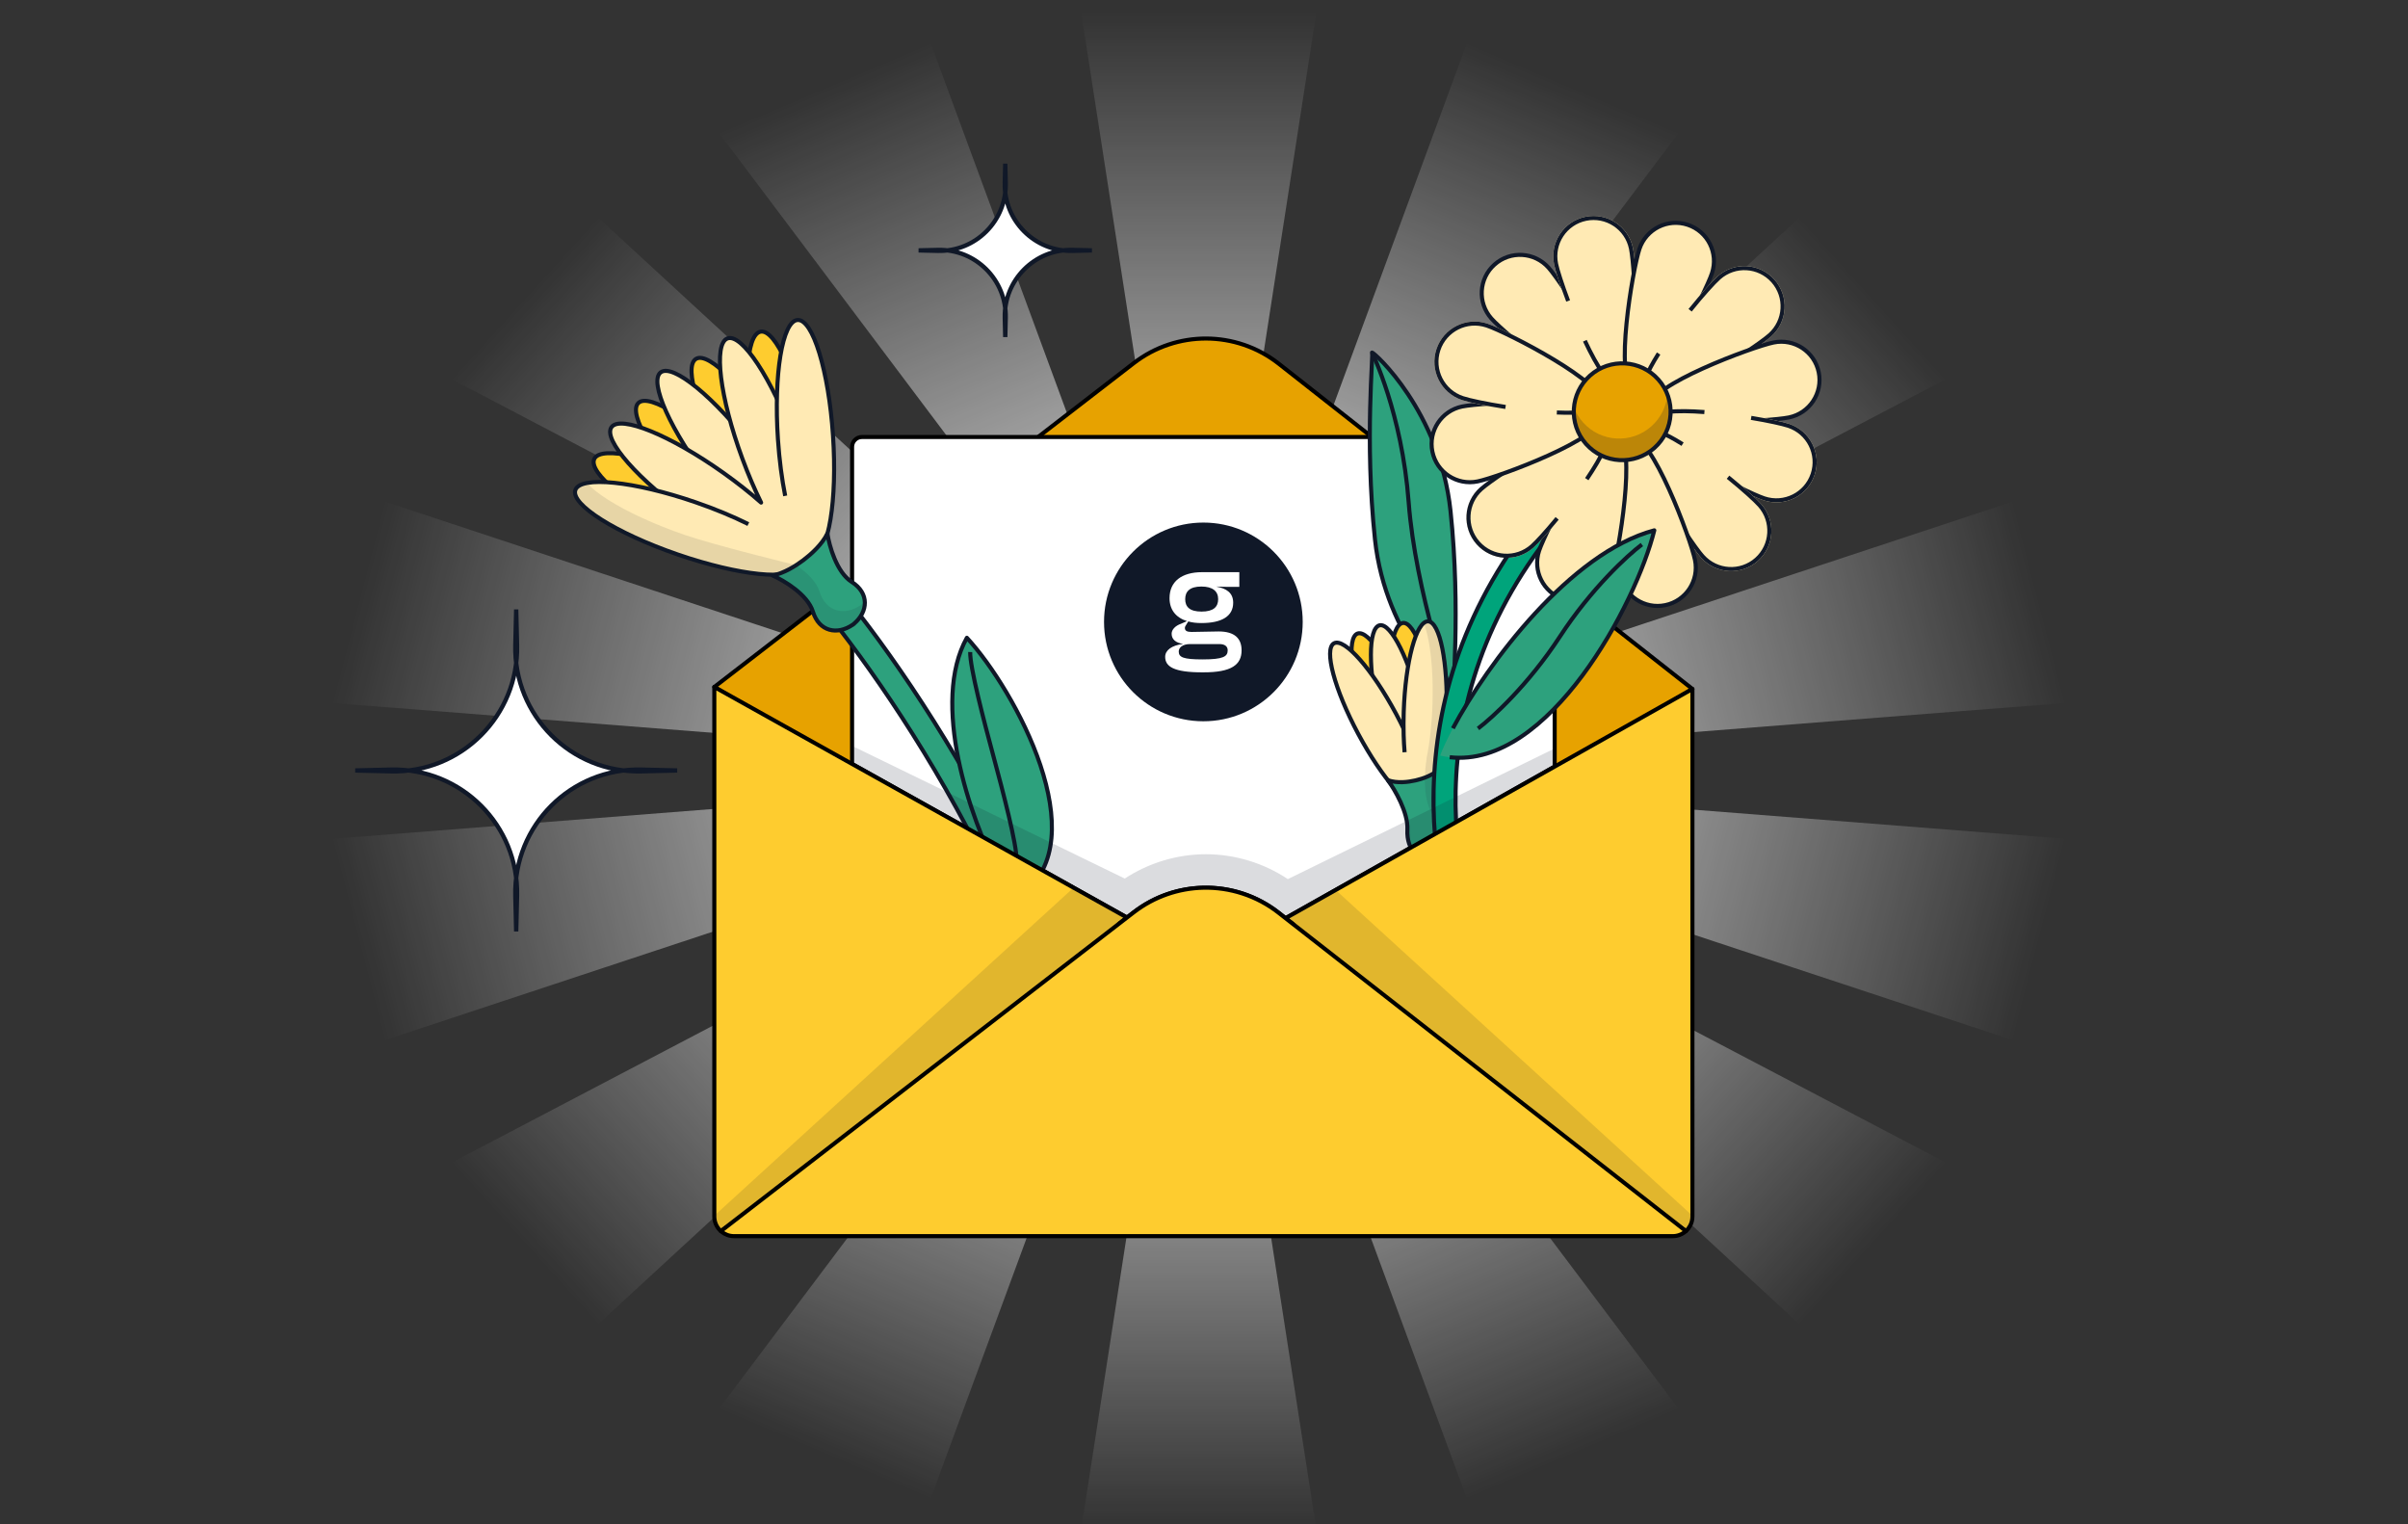 <svg width="414" height="262" viewBox="0 0 414 262" fill="none" xmlns="http://www.w3.org/2000/svg">
<rect x="0" y="0" width="414" height="262" fill="#333333" stroke="none"/>
<g clip-path="url(#clip0_9201_3135)">
<path d="M206.102 132.518L183.849 -10.995L228.354 -10.995L206.102 132.518Z" fill="url(#paint0_linear_9201_3135)"/>
<path d="M206.103 132.518L256.881 -5.271L296.979 11.706L206.103 132.518Z" fill="url(#paint1_linear_9201_3135)"/>
<path d="M206.1 132.518L319.852 27.744L347.6 58.335L206.1 132.518Z" fill="url(#paint2_linear_9201_3135)"/>
<path d="M206.103 132.517L360.297 81.51L370.201 119.656L206.103 132.517Z" fill="url(#paint3_linear_9201_3135)"/>
<path d="M206.101 132.517L370.199 145.379L360.295 183.525L206.101 132.517Z" fill="url(#paint4_linear_9201_3135)"/>
<path d="M206.103 132.518L347.602 206.702L319.854 237.292L206.103 132.518Z" fill="url(#paint5_linear_9201_3135)"/>
<path d="M206.1 132.518L296.975 253.331L256.878 270.307L206.1 132.518Z" fill="url(#paint6_linear_9201_3135)"/>
<path d="M206.101 132.518L228.354 276.031L183.849 276.031L206.101 132.518Z" fill="url(#paint7_linear_9201_3135)"/>
<path d="M206.1 132.518L155.322 270.306L115.224 253.33L206.1 132.518Z" fill="url(#paint8_linear_9201_3135)"/>
<path d="M206.103 132.518L92.351 237.292L64.603 206.701L206.103 132.518Z" fill="url(#paint9_linear_9201_3135)"/>
<path d="M206.1 132.519L51.906 183.526L42.002 145.38L206.1 132.519Z" fill="url(#paint10_linear_9201_3135)"/>
<path d="M206.103 132.519L42.005 119.657L51.908 81.511L206.103 132.519Z" fill="url(#paint11_linear_9201_3135)"/>
<path d="M206.1 132.518L64.601 58.334L92.349 27.744L206.1 132.518Z" fill="url(#paint12_linear_9201_3135)"/>
<path d="M206.103 132.517L115.228 11.705L155.326 -5.271L206.103 132.517Z" fill="url(#paint13_linear_9201_3135)"/>
<path d="M149.877 134.708L122.809 118.094L194.916 62.428C202.262 56.757 212.515 56.787 219.823 62.499L290.973 118.433L263.905 135.161L149.877 134.708Z" fill="#E7A200" stroke="black" stroke-width="0.7" stroke-linejoin="round"/>
<path d="M267.291 76.814V131.778L221.027 157.841L219.825 156.901C212.517 151.189 202.265 151.159 194.919 156.83L193.758 157.726L146.496 131.324V76.814C146.496 75.88 147.254 75.123 148.188 75.123H265.599C266.533 75.123 267.291 75.88 267.291 76.814Z" fill="white" stroke="black" stroke-width="0.7" stroke-linejoin="round"/>
<path d="M143.171 99.927C150.735 108.816 162.155 124.805 171.969 144.024C181.774 163.225 190.062 185.815 191.186 207.865L189.061 207.974L186.934 208.082C185.853 186.872 177.846 164.893 168.177 145.959C158.517 127.042 147.283 111.328 139.929 102.686L143.171 99.927Z" fill="#2DA17D"/>
<path d="M143.171 99.927L143.437 99.7C143.377 99.63 143.291 99.586 143.199 99.578C143.106 99.571 143.015 99.6 142.944 99.661L143.171 99.927ZM171.969 144.024L172.28 143.864L171.969 144.024ZM191.186 207.865L191.204 208.215C191.397 208.205 191.546 208.041 191.536 207.848L191.186 207.865ZM189.061 207.974L189.078 208.324L189.079 208.324L189.061 207.974ZM186.934 208.082L186.585 208.1C186.595 208.293 186.759 208.441 186.952 208.431L186.934 208.082ZM168.177 145.959L168.489 145.8L168.177 145.959ZM139.929 102.686L139.703 102.42C139.555 102.545 139.538 102.766 139.663 102.913L139.929 102.686ZM143.171 99.927L142.904 100.154C150.451 109.022 161.856 124.989 171.657 144.183L171.969 144.024L172.28 143.864C162.454 124.622 151.019 108.609 143.437 99.7L143.171 99.927ZM171.969 144.024L171.657 144.183C181.451 163.362 189.716 185.902 190.837 207.883L191.186 207.865L191.536 207.848C190.408 185.729 182.097 163.088 172.28 143.864L171.969 144.024ZM191.186 207.865L191.168 207.516L189.043 207.625L189.061 207.974L189.079 208.324L191.204 208.215L191.186 207.865ZM189.061 207.974L189.043 207.625L186.917 207.732L186.934 208.082L186.952 208.431L189.078 208.324L189.061 207.974ZM186.934 208.082L187.284 208.064C186.199 186.785 178.169 164.756 168.489 145.8L168.177 145.959L167.865 146.118C177.523 165.03 185.507 186.958 186.585 208.1L186.934 208.082ZM168.177 145.959L168.489 145.8C158.816 126.858 147.567 111.122 140.196 102.459L139.929 102.686L139.663 102.913C147 111.535 158.218 127.226 167.865 146.118L168.177 145.959ZM139.929 102.686L140.156 102.953L143.398 100.194L143.171 99.927L142.944 99.661L139.703 102.42L139.929 102.686Z" fill="#101828"/>
<ellipse cx="4.744" cy="20.23" rx="4.744" ry="20.23" transform="matrix(-0.72 0.694 0.694 0.72 113.168 65.981)" fill="#FECC2F" stroke="#101828" stroke-width="0.7" stroke-linejoin="round"/>
<ellipse cx="4.744" cy="20.23" rx="4.744" ry="20.23" transform="matrix(-0.437 0.9 0.9 0.437 104.25 74.612)" fill="#FECC2F" stroke="#101828" stroke-width="0.7" stroke-linejoin="round"/>
<ellipse cx="134.527" cy="76.891" rx="4.744" ry="20.23" transform="rotate(-10.736 134.527 76.891)" fill="#FECC2F" stroke="#101828" stroke-width="0.7" stroke-linejoin="round"/>
<ellipse cx="130.054" cy="79.048" rx="4.744" ry="20.23" transform="rotate(-30.903 130.054 79.048)" fill="#FECC2F" stroke="#101828" stroke-width="0.7" stroke-linejoin="round"/>
<ellipse cx="125.88" cy="80.079" rx="4.744" ry="20.23" transform="rotate(-37.418 125.88 80.079)" fill="#FFEAB4" stroke="#101828" stroke-width="0.7" stroke-linejoin="round"/>
<path d="M105.128 73.434C106.646 71.299 115.26 74.812 124.368 81.283C126.764 82.985 128.955 84.724 130.857 86.399C129.737 84.126 128.633 81.557 127.617 78.799C123.754 68.316 122.616 59.082 125.075 58.176C127.533 57.272 132.658 65.036 136.521 75.519C140.383 86.002 141.522 95.236 139.063 96.142C138.842 96.223 138.599 96.233 138.337 96.178C138.321 96.444 138.249 96.675 138.112 96.866C136.595 99.002 127.981 95.489 118.873 89.018C109.765 82.548 103.611 75.571 105.128 73.434Z" fill="#FFEAB4"/>
<path d="M105.128 73.434L104.843 73.232L104.843 73.232L105.128 73.434ZM124.368 81.283L124.57 80.997L124.368 81.283ZM130.857 86.399L130.625 86.661C130.751 86.772 130.936 86.778 131.069 86.677C131.202 86.575 131.244 86.394 131.171 86.244L130.857 86.399ZM127.617 78.799L127.289 78.92L127.617 78.799ZM125.075 58.176L124.954 57.848L124.954 57.848L125.075 58.176ZM136.521 75.519L136.849 75.398L136.521 75.519ZM139.063 96.142L139.184 96.47L139.184 96.47L139.063 96.142ZM138.337 96.178L138.409 95.835C138.309 95.815 138.206 95.838 138.125 95.9C138.044 95.962 137.994 96.055 137.988 96.157L138.337 96.178ZM138.112 96.866L138.398 97.069L138.398 97.069L138.112 96.866ZM118.873 89.018L118.67 89.303L118.873 89.018ZM105.128 73.434L105.413 73.637C105.541 73.458 105.757 73.316 106.099 73.233C106.444 73.151 106.896 73.135 107.455 73.198C108.572 73.323 110.041 73.751 111.769 74.455C115.219 75.863 119.626 78.344 124.165 81.568L124.368 81.283L124.57 80.997C120.001 77.751 115.547 75.24 112.034 73.807C110.28 73.092 108.742 72.637 107.533 72.502C106.928 72.434 106.387 72.444 105.935 72.553C105.48 72.662 105.095 72.877 104.843 73.232L105.128 73.434ZM124.368 81.283L124.165 81.568C126.552 83.264 128.733 84.995 130.625 86.661L130.857 86.399L131.088 86.136C129.177 84.452 126.976 82.706 124.57 80.997L124.368 81.283ZM130.857 86.399L131.171 86.244C130.057 83.983 128.958 81.425 127.946 78.678L127.617 78.799L127.289 78.92C128.309 81.688 129.418 84.269 130.543 86.553L130.857 86.399ZM127.617 78.799L127.946 78.678C126.021 73.454 124.779 68.552 124.323 64.853C124.095 63.001 124.066 61.471 124.238 60.36C124.323 59.804 124.457 59.372 124.627 59.061C124.796 58.752 124.99 58.581 125.196 58.505L125.075 58.176L124.954 57.848C124.545 57.999 124.237 58.314 124.013 58.725C123.79 59.133 123.639 59.652 123.546 60.253C123.36 61.456 123.396 63.059 123.628 64.939C124.092 68.705 125.351 73.661 127.289 78.92L127.617 78.799ZM125.075 58.176L125.196 58.505C125.402 58.429 125.661 58.433 125.989 58.559C126.321 58.685 126.703 58.928 127.129 59.295C127.98 60.029 128.951 61.213 129.979 62.77C132.032 65.88 134.267 70.416 136.192 75.64L136.521 75.519L136.849 75.398C134.911 70.139 132.653 65.551 130.563 62.384C129.52 60.803 128.507 59.56 127.586 58.765C127.125 58.368 126.673 58.071 126.239 57.905C125.802 57.738 125.362 57.698 124.954 57.848L125.075 58.176ZM136.521 75.519L136.192 75.64C138.117 80.864 139.359 85.766 139.815 89.465C140.043 91.317 140.072 92.847 139.9 93.958C139.814 94.513 139.681 94.946 139.511 95.257C139.342 95.566 139.148 95.737 138.942 95.813L139.063 96.142L139.184 96.47C139.593 96.32 139.901 96.004 140.125 95.593C140.348 95.185 140.499 94.666 140.592 94.065C140.778 92.862 140.741 91.259 140.51 89.379C140.045 85.613 138.787 80.657 136.849 75.398L136.521 75.519ZM139.063 96.142L138.942 95.813C138.794 95.868 138.619 95.879 138.409 95.835L138.337 96.178L138.266 96.521C138.579 96.586 138.89 96.579 139.184 96.47L139.063 96.142ZM138.337 96.178L137.988 96.157C137.975 96.371 137.918 96.535 137.827 96.664L138.112 96.866L138.398 97.069C138.579 96.814 138.667 96.517 138.687 96.199L138.337 96.178ZM138.112 96.866L137.827 96.664C137.7 96.843 137.484 96.985 137.142 97.067C136.797 97.15 136.345 97.166 135.786 97.103C134.669 96.978 133.199 96.55 131.471 95.846C128.021 94.438 123.614 91.957 119.076 88.733L118.873 89.018L118.67 89.303C123.239 92.549 127.694 95.061 131.207 96.494C132.961 97.209 134.499 97.664 135.708 97.799C136.313 97.867 136.853 97.857 137.305 97.748C137.76 97.639 138.146 97.424 138.398 97.069L138.112 96.866ZM118.873 89.018L119.076 88.733C114.537 85.508 110.744 82.164 108.279 79.37C107.045 77.97 106.157 76.723 105.671 75.71C105.428 75.203 105.293 74.77 105.258 74.417C105.223 74.067 105.286 73.816 105.414 73.637L105.128 73.434L104.843 73.232C104.591 73.587 104.515 74.021 104.561 74.487C104.608 74.95 104.777 75.463 105.039 76.012C105.565 77.109 106.501 78.412 107.754 79.833C110.264 82.678 114.101 86.058 118.67 89.303L118.873 89.018Z" fill="#101828"/>
<ellipse cx="138.482" cy="75.193" rx="4.744" ry="20.23" transform="rotate(-3.849 138.482 75.193)" fill="#FFEAB4"/>
<ellipse cx="4.744" cy="20.23" rx="4.744" ry="20.23" transform="matrix(-0.326 0.945 0.945 0.326 100.465 79.753)" fill="#FFEAB4"/>
<path d="M139.84 95.377C142.454 95.201 143.965 86.022 143.215 74.874C142.465 63.727 139.738 54.833 137.124 55.009C134.51 55.185 132.999 64.364 133.748 75.511C133.987 79.056 134.425 82.374 134.997 85.244" stroke="#101828" stroke-width="0.7" stroke-linejoin="round"/>
<ellipse cx="4.744" cy="20.23" rx="4.744" ry="20.23" transform="matrix(-0.326 0.945 0.945 0.326 100.465 79.753)" fill="#FFEAB4"/>
<path d="M137.172 97.417C136.318 99.894 127.063 98.952 116.5 95.312C105.937 91.673 98.066 86.714 98.919 84.237C99.773 81.76 109.028 82.702 119.591 86.342C122.95 87.499 126.037 88.79 128.658 90.092" stroke="#101828" stroke-width="0.7" stroke-linejoin="round"/>
<path d="M142.251 91.718C142.566 93.806 143.841 98.389 146.421 100.023C149.529 101.99 149.223 105.172 146.85 107.197L146.858 107.208C146.8 107.252 146.74 107.293 146.682 107.335C146.645 107.364 146.61 107.395 146.572 107.424L146.566 107.416C143.991 109.176 140.84 108.64 139.754 105.126C138.853 102.208 134.762 99.778 132.829 98.929C134.825 98.531 136.794 97.284 138.167 96.255C139.534 95.2 141.321 93.589 142.251 91.718Z" fill="#2DA17D"/>
<path d="M142.251 91.718L142.597 91.666C142.574 91.515 142.456 91.396 142.305 91.372C142.154 91.349 142.006 91.425 141.938 91.562L142.251 91.718ZM146.421 100.023L146.234 100.319L146.234 100.319L146.421 100.023ZM146.85 107.197L146.623 106.93C146.481 107.051 146.459 107.262 146.572 107.409L146.85 107.197ZM146.858 107.208L147.071 107.486C147.144 107.429 147.193 107.346 147.205 107.254C147.217 107.162 147.192 107.069 147.136 106.995L146.858 107.208ZM146.682 107.335L146.478 107.051C146.473 107.054 146.468 107.058 146.463 107.062L146.682 107.335ZM146.572 107.424L146.294 107.636C146.412 107.79 146.631 107.819 146.785 107.702L146.572 107.424ZM146.566 107.416L146.844 107.203C146.731 107.056 146.522 107.022 146.369 107.127L146.566 107.416ZM139.754 105.126L139.42 105.229L139.754 105.126ZM132.829 98.929L132.761 98.585C132.611 98.615 132.498 98.739 132.481 98.891C132.465 99.042 132.549 99.188 132.688 99.249L132.829 98.929ZM138.167 96.255L138.377 96.536L138.381 96.532L138.167 96.255ZM142.251 91.718L141.905 91.77C142.066 92.839 142.47 94.535 143.164 96.177C143.853 97.808 144.852 99.444 146.234 100.319L146.421 100.023L146.608 99.727C145.41 98.969 144.481 97.496 143.809 95.905C143.141 94.324 142.751 92.685 142.597 91.666L142.251 91.718ZM146.421 100.023L146.234 100.319C147.706 101.251 148.327 102.437 148.341 103.592C148.355 104.76 147.749 105.969 146.623 106.93L146.85 107.197L147.077 107.463C148.323 106.399 149.057 105.005 149.041 103.584C149.024 102.15 148.244 100.762 146.608 99.727L146.421 100.023ZM146.85 107.197L146.572 107.409L146.58 107.42L146.858 107.208L147.136 106.995L147.128 106.984L146.85 107.197ZM146.858 107.208L146.645 106.93C146.593 106.969 146.543 107.004 146.478 107.051L146.682 107.335L146.885 107.62C146.938 107.582 147.007 107.534 147.071 107.486L146.858 107.208ZM146.682 107.335L146.463 107.062C146.407 107.107 146.398 107.117 146.36 107.146L146.572 107.424L146.785 107.702C146.822 107.674 146.883 107.622 146.9 107.609L146.682 107.335ZM146.572 107.424L146.85 107.211L146.844 107.203L146.566 107.416L146.288 107.629L146.294 107.636L146.572 107.424ZM146.566 107.416L146.369 107.127C145.146 107.963 143.821 108.231 142.697 107.912C141.586 107.597 140.603 106.687 140.089 105.023L139.754 105.126L139.42 105.229C139.991 107.078 141.127 108.194 142.506 108.585C143.873 108.973 145.411 108.63 146.764 107.705L146.566 107.416ZM139.754 105.126L140.089 105.023C139.606 103.46 138.288 102.068 136.894 100.976C135.491 99.877 133.959 99.043 132.97 98.608L132.829 98.929L132.688 99.249C133.632 99.664 135.112 100.469 136.463 101.527C137.823 102.592 139.001 103.874 139.42 105.229L139.754 105.126ZM132.829 98.929L132.898 99.272C134.973 98.858 136.994 97.571 138.376 96.536L138.167 96.255L137.957 95.975C136.593 96.996 134.676 98.204 132.761 98.585L132.829 98.929ZM138.167 96.255L138.381 96.532C139.756 95.47 141.597 93.819 142.564 91.874L142.251 91.718L141.938 91.562C141.044 93.359 139.311 94.93 137.953 95.978L138.167 96.255Z" fill="#101828"/>
<path opacity="0.1" fill-rule="evenodd" clip-rule="evenodd" d="M135.622 55.94C135.552 56.047 135.485 56.161 135.419 56.283C135.45 56.337 135.481 56.391 135.512 56.446C135.548 56.274 135.584 56.105 135.622 55.94ZM99.535 83.322C99.87 83.129 100.297 82.984 100.799 82.882C100.859 82.954 100.921 83.026 100.987 83.099C101.785 83.986 103.033 84.961 104.63 85.967C107.825 87.98 112.446 90.135 117.736 91.957C123.026 93.78 136.815 97.135 136.815 97.135C136.815 97.135 136.5 96.802 137.865 97.871C139.233 98.943 140.448 100.253 140.884 101.663C141.44 103.463 142.536 104.526 143.845 104.898C145.133 105.263 146.595 104.951 147.901 104.075C147.923 104.069 147.945 104.06 147.963 104.046C148.011 104.009 148.058 103.971 148.104 103.934C148.151 103.9 148.2 103.865 148.249 103.827C148.268 103.813 148.283 103.794 148.293 103.775C148.488 103.605 148.669 103.428 148.836 103.244C148.848 103.359 148.854 103.474 148.856 103.59C148.872 104.928 148.189 106.257 147.002 107.289C146.991 107.309 146.976 107.327 146.957 107.342C146.908 107.379 146.859 107.414 146.812 107.449C146.766 107.486 146.719 107.523 146.671 107.56C146.653 107.574 146.632 107.583 146.609 107.589C145.303 108.465 143.841 108.778 142.553 108.412C141.244 108.04 140.148 106.978 139.592 105.177C139.157 103.768 137.942 102.457 136.573 101.385C135.208 100.317 133.715 99.504 132.76 99.084C132.76 99.084 131.248 98.906 130.459 98.826C126.702 98.444 121.734 97.294 116.444 95.472C111.154 93.649 106.533 91.494 103.338 89.481C101.741 88.475 100.493 87.5 99.695 86.613C99.296 86.17 99.004 85.743 98.84 85.338C98.675 84.933 98.636 84.541 98.759 84.183C98.883 83.825 99.155 83.54 99.535 83.322Z" fill="#101828"/>
<path d="M174.402 154.529C168.977 146.952 159.065 122.483 166.228 109.636C174.876 119.007 189.299 145.987 174.402 154.529Z" fill="#2DA17D"/>
<path d="M171.952 150.49C166.563 140.404 160.058 120.706 166.23 109.636C174.608 118.715 188.407 144.321 175.714 153.677" stroke="#101828" stroke-width="0.7" stroke-linejoin="round"/>
<path d="M174.772 147.832C174.843 145.254 172.422 135.999 170.787 129.96C169.153 123.922 166.732 114.666 166.803 112.088" stroke="#101828" stroke-width="0.7" stroke-linejoin="round"/>
<path d="M249.382 87.829C251.203 104.976 249.595 120.028 249.889 119.918C249.889 119.918 238.214 109.838 236.392 92.695C234.571 75.548 236.179 60.496 235.885 60.606C236.181 60.495 247.56 70.686 249.382 87.829Z" fill="#2DA17D" stroke="#101828" stroke-width="0.7" stroke-linejoin="round"/>
<path d="M249.69 119.709C249.69 119.709 243.342 101.68 242.189 86.342C241.037 71.003 235.886 60.608 235.886 60.608" fill="#2DA17D"/>
<path d="M249.69 119.709C249.69 119.709 243.342 101.68 242.189 86.342C241.037 71.003 235.886 60.608 235.886 60.608" stroke="#101828" stroke-width="0.7" stroke-linejoin="round"/>
<ellipse cx="3.681" cy="15.697" rx="3.681" ry="15.697" transform="matrix(-0.942 0.336 0.336 0.942 236.871 107.67)" fill="#FECC2F" stroke="#101828" stroke-width="0.7" stroke-linejoin="round"/>
<ellipse cx="243.009" cy="122.681" rx="3.681" ry="15.697" transform="rotate(-6.62 243.009 122.681)" fill="#FECC2F" stroke="#101828" stroke-width="0.7" stroke-linejoin="round"/>
<ellipse cx="240.754" cy="122.78" rx="3.681" ry="15.697" transform="rotate(-13.135 240.754 122.78)" fill="#FFEAB4" stroke="#101828" stroke-width="0.7" stroke-linejoin="round"/>
<ellipse cx="3.681" cy="15.697" rx="3.681" ry="15.697" transform="matrix(-0.882 0.472 0.472 0.882 232.605 108.846)" fill="#FFEAB4" stroke="#101828" stroke-width="0.7" stroke-linejoin="round"/>
<ellipse cx="245.016" cy="122.5" rx="3.681" ry="15.697" transform="rotate(1.865 245.016 122.5)" fill="#FFEAB4"/>
<path d="M244.505 138.189C246.537 138.255 248.413 131.284 248.695 122.62C248.977 113.955 247.559 106.877 245.527 106.811C243.495 106.745 241.619 113.716 241.337 122.38C241.292 123.752 241.29 125.084 241.326 126.355C241.356 127.385 241.41 128.375 241.488 129.313" stroke="#101828" stroke-width="0.7" stroke-linejoin="round"/>
<path d="M247.683 132.004C247.338 133.963 247.007 138.524 248.44 141.099C250.216 144.291 249.001 146.988 246.577 147.595L246.578 147.597C246.567 147.599 246.556 147.601 246.545 147.603C246.535 147.606 246.524 147.609 246.514 147.612L246.513 147.61C244.071 148.138 241.788 146.259 241.968 142.611C242.114 139.667 239.797 135.723 238.621 134.12C240.239 134.683 242.086 134.445 243.378 134.149C244.673 133.846 246.466 133.242 247.683 132.004Z" fill="#2DA17D"/>
<path d="M247.683 132.004L248.028 132.065C248.055 131.914 247.98 131.763 247.844 131.693C247.707 131.623 247.541 131.649 247.434 131.759L247.683 132.004ZM248.44 141.099L248.134 141.27L248.134 141.27L248.44 141.099ZM246.577 147.595L246.492 147.255C246.307 147.302 246.193 147.488 246.236 147.675L246.577 147.595ZM246.578 147.597L246.657 147.938C246.748 147.917 246.826 147.861 246.875 147.782C246.924 147.703 246.94 147.608 246.918 147.517L246.578 147.597ZM246.545 147.603L246.468 147.262L246.463 147.263L246.545 147.603ZM246.514 147.612L246.173 147.691C246.217 147.88 246.405 147.997 246.593 147.953L246.514 147.612ZM246.513 147.61L246.854 147.53C246.811 147.344 246.626 147.227 246.439 147.268L246.513 147.61ZM241.968 142.611L241.619 142.593L241.619 142.593L241.968 142.611ZM238.621 134.12L238.736 133.789C238.592 133.739 238.431 133.788 238.34 133.912C238.249 134.035 238.248 134.203 238.339 134.327L238.621 134.12ZM243.378 134.149L243.457 134.49L243.458 134.49L243.378 134.149ZM247.683 132.004L247.339 131.943C247.162 132.944 246.991 134.598 247.045 136.331C247.099 138.055 247.376 139.908 248.134 141.27L248.44 141.099L248.746 140.929C248.07 139.716 247.797 138 247.745 136.31C247.692 134.629 247.859 133.023 248.028 132.065L247.683 132.004ZM248.44 141.099L248.134 141.27C248.986 142.8 249.098 144.17 248.752 145.205C248.407 146.237 247.593 146.98 246.492 147.255L246.577 147.595L246.662 147.935C247.986 147.603 248.991 146.694 249.416 145.428C249.838 144.165 249.67 142.59 248.746 140.929L248.44 141.099ZM246.577 147.595L246.236 147.675L246.237 147.676L246.578 147.597L246.918 147.517L246.918 147.515L246.577 147.595ZM246.578 147.597L246.498 147.256C246.501 147.255 246.502 147.255 246.496 147.256C246.494 147.257 246.49 147.258 246.486 147.258C246.481 147.259 246.475 147.261 246.468 147.262L246.545 147.603L246.622 147.945C246.62 147.945 246.619 147.945 246.627 147.944C246.631 147.943 246.644 147.941 246.657 147.938L246.578 147.597ZM246.545 147.603L246.463 147.263C246.456 147.265 246.45 147.266 246.446 147.268C246.441 147.269 246.437 147.27 246.435 147.271C246.429 147.272 246.431 147.272 246.434 147.271L246.514 147.612L246.593 147.953C246.607 147.949 246.619 147.946 246.624 147.945C246.631 147.943 246.629 147.943 246.627 147.944L246.545 147.603ZM246.514 147.612L246.855 147.532L246.854 147.53L246.513 147.61L246.173 147.689L246.173 147.691L246.514 147.612ZM246.513 147.61L246.439 147.268C245.33 147.508 244.272 147.202 243.506 146.43C242.737 145.655 242.232 144.377 242.318 142.628L241.968 142.611L241.619 142.593C241.525 144.492 242.071 145.978 243.009 146.923C243.95 147.871 245.254 148.24 246.588 147.952L246.513 147.61ZM241.968 142.611L242.318 142.628C242.395 141.071 241.824 139.287 241.109 137.718C240.39 136.139 239.504 134.732 238.904 133.913L238.621 134.12L238.339 134.327C238.914 135.111 239.775 136.477 240.472 138.008C241.173 139.547 241.687 141.206 241.619 142.593L241.968 142.611ZM238.621 134.12L238.506 134.45C240.22 135.047 242.147 134.79 243.457 134.49L243.378 134.149L243.3 133.808C242.025 134.1 240.258 134.319 238.736 133.789L238.621 134.12ZM243.378 134.149L243.458 134.49C244.769 134.183 246.644 133.561 247.933 132.249L247.683 132.004L247.434 131.759C246.288 132.924 244.577 133.509 243.299 133.808L243.378 134.149Z" fill="#101828"/>
<g opacity="0.1">
<path d="M244.736 107.002C244.987 106.805 245.252 106.699 245.527 106.707C245.813 106.717 246.08 106.85 246.325 107.078C246.57 107.306 246.798 107.634 247.008 108.044C247.429 108.865 247.79 110.037 248.077 111.472C248.653 114.342 248.937 118.286 248.796 122.624C248.682 126.123 248.308 129.349 247.768 131.95C247.782 131.971 247.788 131.997 247.783 132.023C247.612 132.996 247.444 134.619 247.497 136.318C247.55 138.02 247.824 139.784 248.529 141.049C249.428 142.665 249.576 144.168 249.18 145.351C248.784 146.532 247.85 147.381 246.611 147.695C246.606 147.696 246.601 147.698 246.596 147.699C246.59 147.701 246.583 147.702 246.578 147.703L246.553 147.709C246.548 147.71 246.541 147.712 246.535 147.714C246.53 147.715 246.525 147.715 246.52 147.716C245.27 147.983 244.056 147.635 243.179 146.752C243.019 146.59 242.87 146.41 242.734 146.214C243.146 146.266 243.575 146.248 244.009 146.155C244.014 146.155 244.019 146.154 244.024 146.153C244.03 146.151 244.037 146.149 244.042 146.148L244.067 146.142C244.072 146.141 244.079 146.14 244.085 146.139C244.09 146.137 244.095 146.136 244.099 146.134C245.339 145.82 246.273 144.971 246.669 143.79C247.065 142.607 246.917 141.104 246.018 139.488C245.313 138.223 245.038 136.459 244.985 134.757C244.932 133.058 245.101 131.435 245.272 130.462C245.277 130.436 245.271 130.41 245.257 130.389C245.797 127.788 246.171 124.563 246.285 121.063C246.426 116.725 246.142 112.781 245.566 109.911C245.335 108.756 245.055 107.77 244.736 107.002Z" fill="#101828"/>
<path d="M241.125 106.995C241.053 107.145 240.983 107.303 240.913 107.469C240.855 107.359 240.796 107.253 240.737 107.15C240.859 107.072 240.989 107.02 241.125 106.995Z" fill="#101828"/>
<path d="M237.07 107.564C237.043 107.525 237.015 107.487 236.988 107.45C237.031 107.431 237.075 107.416 237.12 107.403C237.103 107.456 237.086 107.509 237.07 107.564Z" fill="#101828"/>
</g>
<path d="M252.503 166.275C245.092 151.234 238.597 113.43 270.913 81.318L272.25 82.663L273.585 84.008C242.711 114.686 249.016 150.619 255.904 164.598L254.203 165.436L252.503 166.275Z" fill="#00A47B"/>
<path d="M252.503 166.275L252.189 166.429C252.23 166.513 252.303 166.576 252.391 166.606C252.479 166.636 252.575 166.629 252.658 166.588L252.503 166.275ZM270.913 81.318L271.161 81.072C271.025 80.934 270.804 80.934 270.667 81.07L270.913 81.318ZM272.25 82.663L272.498 82.416L272.498 82.416L272.25 82.663ZM273.585 84.008L273.832 84.256C273.969 84.12 273.97 83.898 273.834 83.761L273.585 84.008ZM255.904 164.598L256.059 164.912C256.142 164.871 256.206 164.799 256.236 164.711C256.265 164.623 256.259 164.527 256.218 164.443L255.904 164.598ZM254.203 165.436L254.049 165.122L254.049 165.122L254.203 165.436ZM252.503 166.275L252.817 166.12C245.454 151.177 238.977 113.546 271.16 81.567L270.913 81.318L270.667 81.07C238.217 113.314 244.73 151.291 252.189 166.429L252.503 166.275ZM270.913 81.318L270.665 81.565L272.002 82.91L272.25 82.663L272.498 82.416L271.161 81.072L270.913 81.318ZM272.25 82.663L272.002 82.91L273.337 84.254L273.585 84.008L273.834 83.761L272.498 82.416L272.25 82.663ZM273.585 84.008L273.339 83.76C242.332 114.57 248.654 150.675 255.59 164.753L255.904 164.598L256.218 164.443C249.378 150.562 243.091 114.802 273.832 84.256L273.585 84.008ZM255.904 164.598L255.75 164.284L254.049 165.122L254.203 165.436L254.358 165.75L256.059 164.912L255.904 164.598ZM254.203 165.436L254.049 165.122L252.348 165.961L252.503 166.275L252.658 166.588L254.358 165.75L254.203 165.436Z" fill="#101828"/>
<path d="M266.238 46.019C268.649 48.734 279.25 65.101 276.536 67.512C273.822 69.923 258.819 57.465 256.408 54.75C253.997 52.036 254.243 47.881 256.958 45.47C259.672 43.059 263.827 43.305 266.238 46.019Z" fill="#FFEAB4" stroke="#101828" stroke-width="0.7" stroke-linejoin="round"/>
<path d="M280.412 42.724C281.143 46.281 282.141 65.756 278.585 66.487C275.028 67.217 268.265 48.927 267.534 45.371C266.803 41.815 269.094 38.34 272.65 37.609C276.206 36.878 279.681 39.168 280.412 42.724Z" fill="#FFEAB4" stroke="#FFEAB4" stroke-width="0.7" stroke-linejoin="round"/>
<path d="M272.479 58.576C274.589 63.062 276.933 66.826 278.585 66.487C282.141 65.756 281.143 46.281 280.412 42.724C279.681 39.168 276.206 36.878 272.65 37.609C269.094 38.34 266.803 41.815 267.534 45.371C267.756 46.45 268.533 48.884 269.606 51.732" stroke="#101828" stroke-width="0.7" stroke-linejoin="round"/>
<path d="M294.336 46.955C293.191 50.4 284.317 67.765 280.872 66.62C277.427 65.475 280.715 46.253 281.86 42.808C283.005 39.363 286.726 37.498 290.172 38.644C293.617 39.789 295.481 43.51 294.336 46.955Z" fill="#FFEAB4" stroke="#101828" stroke-width="0.7" stroke-linejoin="round"/>
<path d="M304.273 57.584C301.559 59.995 285.192 70.596 282.781 67.882C280.37 65.168 292.828 50.165 295.542 47.754C298.257 45.343 302.412 45.589 304.822 48.303C307.233 51.018 306.988 55.172 304.273 57.584Z" fill="#FFEAB4" stroke="#FFEAB4" stroke-width="0.7" stroke-linejoin="round"/>
<path d="M290.576 53.337C292.702 50.703 294.649 48.547 295.542 47.754C298.257 45.343 302.412 45.589 304.822 48.303C307.233 51.018 306.988 55.172 304.273 57.584C301.559 59.995 285.192 70.596 282.781 67.882C281.859 66.844 283.111 64.011 285.16 60.771" stroke="#101828" stroke-width="0.7" stroke-linejoin="round"/>
<path d="M307.571 71.755C304.015 72.486 284.539 73.484 283.809 69.927C283.078 66.371 301.368 59.608 304.924 58.877C308.48 58.146 311.956 60.437 312.687 63.993C313.417 67.549 311.127 71.024 307.571 71.755Z" fill="#FFEAB4" stroke="#101828" stroke-width="0.7" stroke-linejoin="round"/>
<path d="M303.338 85.675C299.893 84.53 282.528 75.656 283.673 72.211C284.818 68.766 304.04 72.054 307.485 73.199C310.93 74.344 312.794 78.066 311.649 81.511C310.504 84.956 306.783 86.82 303.338 85.675Z" fill="#FFEAB4" stroke="#FFEAB4" stroke-width="0.7" stroke-linejoin="round"/>
<path d="M293.033 70.835C288.316 70.476 284.185 70.669 283.673 72.211C282.528 75.656 299.893 84.529 303.338 85.674C306.783 86.82 310.504 84.955 311.649 81.51C312.794 78.065 310.93 74.344 307.485 73.199C306.454 72.856 304.013 72.322 301.067 71.834" stroke="#101828" stroke-width="0.7" stroke-linejoin="round"/>
<path d="M292.711 95.615C290.3 92.901 279.699 76.534 282.413 74.123C285.127 71.712 300.13 84.17 302.541 86.885C304.952 89.599 304.706 93.754 301.992 96.165C299.277 98.576 295.122 98.33 292.711 95.615Z" fill="#FFEAB4" stroke="#FFEAB4" stroke-width="0.7" stroke-linejoin="round"/>
<path d="M289.281 76.35C288.863 76.089 288.452 75.842 288.052 75.612C285.449 74.117 283.29 73.344 282.413 74.123C279.699 76.534 290.3 92.901 292.711 95.615C295.122 98.33 299.277 98.576 301.992 96.165C304.706 93.754 304.952 89.599 302.541 86.885C301.762 86.007 299.667 84.112 297.097 82.03" stroke="#101828" stroke-width="0.7" stroke-linejoin="round"/>
<path d="M278.537 98.911C277.806 95.355 276.809 75.879 280.365 75.148C283.921 74.418 290.684 92.708 291.415 96.264C292.146 99.82 289.855 103.296 286.299 104.026C282.743 104.757 279.268 102.467 278.537 98.911Z" fill="#FFEAB4" stroke="#101828" stroke-width="0.7" stroke-linejoin="round"/>
<path d="M264.613 94.68C265.758 91.234 274.632 73.87 278.077 75.015C281.522 76.16 278.234 95.382 277.089 98.827C275.944 102.272 272.223 104.136 268.778 102.991C265.333 101.846 263.468 98.125 264.613 94.68Z" fill="#FFEAB4" stroke="#101828" stroke-width="0.7" stroke-linejoin="round"/>
<path d="M254.676 84.052C257.39 81.641 273.757 71.039 276.168 73.753C278.579 76.468 266.121 91.47 263.407 93.881C260.693 96.292 256.538 96.046 254.127 93.332C251.716 90.617 251.962 86.463 254.676 84.052Z" fill="#FFEAB4" stroke="#FFEAB4" stroke-width="0.7" stroke-linejoin="round"/>
<path d="M272.806 82.362C275.409 78.526 277.23 74.948 276.168 73.753C273.757 71.039 257.39 81.641 254.676 84.052C251.962 86.463 251.716 90.617 254.127 93.332C256.538 96.046 260.693 96.292 263.407 93.881C264.206 93.171 265.851 91.368 267.712 89.109" stroke="#101828" stroke-width="0.7" stroke-linejoin="round"/>
<path d="M251.382 69.88C254.938 69.15 274.414 68.152 275.144 71.708C275.875 75.264 257.585 82.028 254.029 82.758C250.473 83.489 246.997 81.199 246.267 77.643C245.536 74.086 247.826 70.611 251.382 69.88Z" fill="#FFEAB4" stroke="#101828" stroke-width="0.7" stroke-linejoin="round"/>
<path d="M255.612 55.96C259.057 57.105 276.422 65.979 275.276 69.424C274.131 72.869 254.91 69.581 251.465 68.436C248.019 67.291 246.155 63.57 247.3 60.124C248.445 56.679 252.166 54.815 255.612 55.96Z" fill="#FFEAB4" stroke="#FFEAB4" stroke-width="0.7" stroke-linejoin="round"/>
<path d="M258.845 69.956C255.475 69.429 252.605 68.815 251.465 68.436C248.019 67.291 246.155 63.57 247.3 60.124C248.445 56.679 252.166 54.815 255.612 55.96C259.057 57.105 276.422 65.979 275.276 69.424C274.828 70.771 271.615 71.089 267.663 70.907" stroke="#101828" stroke-width="0.7" stroke-linejoin="round"/>
<circle cx="278.899" cy="70.784" r="8.324" transform="rotate(-41.613 278.899 70.784)" fill="#E7A200" stroke="#101828" stroke-width="0.7" stroke-linejoin="round"/>
<path opacity="0.2" d="M284.425 77.009C287.09 74.642 287.876 70.948 286.671 67.806C286.491 69.847 285.561 71.826 283.908 73.294C280.471 76.347 275.21 76.035 272.157 72.598C271.471 71.826 270.955 70.962 270.606 70.051C270.411 72.254 271.089 74.53 272.674 76.314C275.727 79.751 280.988 80.062 284.425 77.009Z" fill="#101828"/>
<path d="M247.594 129.882C251.173 120.526 267.691 95.619 284.421 91.163C281.258 104.084 265.323 133.983 247.594 129.882Z" fill="#2DA17D"/>
<path d="M249.786 125.201C255.745 114.026 270.002 95.003 284.418 91.163C281.353 103.681 266.302 132.134 249.244 130.167" stroke="#101828" stroke-width="0.7" stroke-linejoin="round"/>
<path d="M254.109 125.232C256.559 123.398 262.807 117.667 268.196 109.42C273.584 101.172 279.832 95.442 282.282 93.607" stroke="#101828" stroke-width="0.7" stroke-linejoin="round"/>
<path opacity="0.15" d="M267.291 128.658V133.469L221.027 159.533L219.825 158.593C212.517 152.881 202.265 152.851 194.919 158.522L193.758 159.418L146.496 133.016V128.218L193.379 151.027C197.504 148.32 202.386 146.845 207.326 146.845C212.331 146.845 217.264 148.354 221.416 151.122L267.291 128.658Z" fill="#101828"/>
<path d="M290.973 118.433V209.113C290.973 209.377 290.942 209.634 290.885 209.881C290.874 209.925 290.864 209.969 290.851 210.013C290.834 210.074 290.817 210.135 290.797 210.196C290.776 210.247 290.759 210.297 290.739 210.348C290.729 210.379 290.715 210.409 290.702 210.439C290.668 210.517 290.634 210.592 290.594 210.666C290.587 210.683 290.58 210.697 290.57 210.71C290.485 210.869 290.387 211.021 290.276 211.164C290.259 211.191 290.238 211.218 290.215 211.245C290.208 211.255 290.198 211.265 290.188 211.275C290.133 211.34 290.079 211.404 290.018 211.465C289.968 211.519 289.913 211.57 289.859 211.62L289.856 211.624L247.304 184.403L222.282 158.826L221.023 157.841L229.635 152.989L267.287 131.778L290.973 118.433Z" fill="#FECC2F" stroke="black" stroke-width="0.7" stroke-linejoin="round"/>
<path d="M193.756 157.726L192.484 158.708L166.968 184.403L123.932 211.63C123.874 211.576 123.817 211.522 123.763 211.465C123.171 210.856 122.809 210.027 122.809 209.113V118.094L146.494 131.324L180.377 150.252L184.576 152.597L193.756 157.726Z" fill="#FECC2F" stroke="black" stroke-width="0.7" stroke-linejoin="round"/>
<path opacity="0.12" d="M193.756 157.727L192.484 158.708L166.968 184.403L123.932 211.631C123.874 211.577 123.817 211.523 123.763 211.465C123.171 210.856 122.809 210.027 122.809 209.113V208.985L184.576 152.597L193.756 157.727Z" fill="#101828"/>
<path opacity="0.12" d="M290.975 208.985V209.113C290.975 209.377 290.944 209.635 290.887 209.882C290.876 209.926 290.866 209.97 290.853 210.014C290.836 210.074 290.819 210.135 290.799 210.196C290.778 210.247 290.761 210.298 290.741 210.348C290.731 210.379 290.717 210.409 290.704 210.44C290.67 210.518 290.636 210.592 290.596 210.667C290.589 210.683 290.582 210.697 290.572 210.711C290.487 210.87 290.389 211.022 290.278 211.164C290.261 211.191 290.24 211.218 290.217 211.245C290.21 211.255 290.2 211.265 290.19 211.276C290.135 211.34 290.081 211.404 290.02 211.465C289.97 211.519 289.916 211.57 289.861 211.621L289.858 211.624C289.855 211.627 289.855 211.627 289.851 211.631L246.815 184.403L221.3 158.708L220.027 157.727L220.525 157.449L221.025 157.842L229.637 152.99L290.975 208.985Z" fill="#101828"/>
<path d="M289.858 211.624C289.855 211.627 289.855 211.627 289.852 211.631C289.253 212.169 288.461 212.497 287.591 212.497H126.194C125.375 212.497 124.627 212.206 124.042 211.722C124.005 211.695 123.967 211.665 123.934 211.631L163.586 181.019L192.485 158.708L193.757 157.727L194.918 156.83C198.454 154.103 202.663 152.692 206.893 152.6C211.45 152.506 216.035 153.937 219.825 156.901L220.525 157.449L221.026 157.842L222.285 158.826L250.69 181.019L289.858 211.624Z" fill="#FECC2F" stroke="black" stroke-width="0.7" stroke-linejoin="round"/>
<circle cx="206.892" cy="106.91" r="17.079" fill="#101828"/>
<path d="M206.546 100.827C208.49 100.827 209.435 101.633 209.435 102.994C209.435 104.327 208.629 105.133 206.574 105.133C204.518 105.133 203.768 104.299 203.768 102.994C203.768 101.689 204.546 100.827 206.546 100.827ZM206.768 113.354C203.435 113.354 202.657 112.993 202.657 111.993C202.657 111.354 203.268 110.716 204.629 110.716H209.629C210.712 110.716 211.073 111.215 211.073 111.799C211.073 112.854 210.323 113.354 206.768 113.354ZM206.824 115.576C211.768 115.604 213.462 114.243 213.462 111.799C213.462 109.771 212.296 108.549 209.518 108.549C208.074 108.549 206.407 108.632 204.852 108.632C204.074 108.632 203.713 108.438 203.713 107.938C203.713 107.716 203.852 107.549 204.018 107.271L204.296 106.827C204.963 107.021 205.713 107.105 206.546 107.105C210.101 107.105 212.018 105.91 212.018 103.605C212.018 101.855 210.796 101.161 209.185 100.855V100.827C210.101 100.883 210.74 100.883 211.379 100.883H213.073V98.356H206.685C203.157 98.356 201.074 99.966 201.074 102.827C201.074 104.772 202.13 106.16 204.074 106.771L203.074 107.216C202.019 107.577 201.435 108.271 201.435 108.938C201.435 109.91 202.157 110.521 203.435 110.688C201.407 110.938 200.324 111.799 200.324 112.91C200.324 114.549 201.741 115.604 206.824 115.576Z" fill="white"/>
<path d="M88.747 104.773L88.602 110.939C88.319 123.012 98.181 132.874 110.254 132.591L116.42 132.446L110.254 132.301C98.181 132.018 88.319 141.88 88.602 153.953L88.747 160.119L88.892 153.953C89.175 141.88 79.313 132.018 67.24 132.301L61.074 132.446L67.24 132.591C79.313 132.874 89.175 123.012 88.892 110.939L88.747 104.773Z" fill="white" stroke="#101828" stroke-width="0.745"/>
<path d="M172.83 28.141L172.752 31.461C172.6 37.962 177.91 43.273 184.411 43.12L187.731 43.042L184.411 42.964C177.91 42.812 172.6 48.122 172.752 54.623L172.83 57.943L172.908 54.623C173.061 48.122 167.751 42.812 161.249 42.964L157.93 43.042L161.249 43.12C167.751 43.273 173.061 37.962 172.908 31.461L172.83 28.141Z" fill="white" stroke="#101828" stroke-width="0.745"/>
</g>
<defs>
<linearGradient id="paint0_linear_9201_3135" x1="206.102" y1="-7.249" x2="206.102" y2="132.518" gradientUnits="userSpaceOnUse">
<stop offset="0.067" stop-color="white" stop-opacity="0"/>
<stop offset="1" stop-color="white"/>
</linearGradient>
<linearGradient id="paint1_linear_9201_3135" x1="275.081" y1="6.593" x2="219.386" y2="138.142" gradientUnits="userSpaceOnUse">
<stop offset="0.067" stop-color="white" stop-opacity="0"/>
<stop offset="1" stop-color="white"/>
</linearGradient>
<linearGradient id="paint2_linear_9201_3135" x1="330.394" y1="45.375" x2="218.841" y2="146.564" gradientUnits="userSpaceOnUse">
<stop offset="0.067" stop-color="white" stop-opacity="0"/>
<stop offset="1" stop-color="white"/>
</linearGradient>
<linearGradient id="paint3_linear_9201_3135" x1="361.095" y1="101.416" x2="208.325" y2="141.078" gradientUnits="userSpaceOnUse">
<stop offset="0.067" stop-color="white" stop-opacity="0"/>
<stop offset="1" stop-color="white"/>
</linearGradient>
<linearGradient id="paint4_linear_9201_3135" x1="361.092" y1="163.618" x2="208.323" y2="123.957" gradientUnits="userSpaceOnUse">
<stop offset="0.067" stop-color="white" stop-opacity="0"/>
<stop offset="1" stop-color="white"/>
</linearGradient>
<linearGradient id="paint5_linear_9201_3135" x1="330.397" y1="219.661" x2="218.843" y2="118.472" gradientUnits="userSpaceOnUse">
<stop offset="0.067" stop-color="white" stop-opacity="0"/>
<stop offset="1" stop-color="white"/>
</linearGradient>
<linearGradient id="paint6_linear_9201_3135" x1="275.078" y1="258.444" x2="219.382" y2="126.895" gradientUnits="userSpaceOnUse">
<stop offset="0.067" stop-color="white" stop-opacity="0"/>
<stop offset="1" stop-color="white"/>
</linearGradient>
<linearGradient id="paint7_linear_9201_3135" x1="206.101" y1="272.285" x2="206.101" y2="132.518" gradientUnits="userSpaceOnUse">
<stop offset="0.067" stop-color="white" stop-opacity="0"/>
<stop offset="1" stop-color="white"/>
</linearGradient>
<linearGradient id="paint8_linear_9201_3135" x1="137.122" y1="258.443" x2="192.817" y2="126.894" gradientUnits="userSpaceOnUse">
<stop offset="0.067" stop-color="white" stop-opacity="0"/>
<stop offset="1" stop-color="white"/>
</linearGradient>
<linearGradient id="paint9_linear_9201_3135" x1="81.809" y1="219.661" x2="193.362" y2="118.472" gradientUnits="userSpaceOnUse">
<stop offset="0.067" stop-color="white" stop-opacity="0"/>
<stop offset="1" stop-color="white"/>
</linearGradient>
<linearGradient id="paint10_linear_9201_3135" x1="51.109" y1="163.62" x2="203.878" y2="123.958" gradientUnits="userSpaceOnUse">
<stop offset="0.067" stop-color="white" stop-opacity="0"/>
<stop offset="1" stop-color="white"/>
</linearGradient>
<linearGradient id="paint11_linear_9201_3135" x1="51.111" y1="101.418" x2="203.88" y2="141.079" gradientUnits="userSpaceOnUse">
<stop offset="0.067" stop-color="white" stop-opacity="0"/>
<stop offset="1" stop-color="white"/>
</linearGradient>
<linearGradient id="paint12_linear_9201_3135" x1="81.807" y1="45.375" x2="193.36" y2="146.564" gradientUnits="userSpaceOnUse">
<stop offset="0.067" stop-color="white" stop-opacity="0"/>
<stop offset="1" stop-color="white"/>
</linearGradient>
<linearGradient id="paint13_linear_9201_3135" x1="137.126" y1="6.592" x2="192.821" y2="138.141" gradientUnits="userSpaceOnUse">
<stop offset="0.067" stop-color="white" stop-opacity="0"/>
<stop offset="1" stop-color="white"/>
</linearGradient>
<clipPath id="clip0_9201_3135">
<rect width="413.014" height="262" fill="white"/>
</clipPath>
</defs>
</svg>
